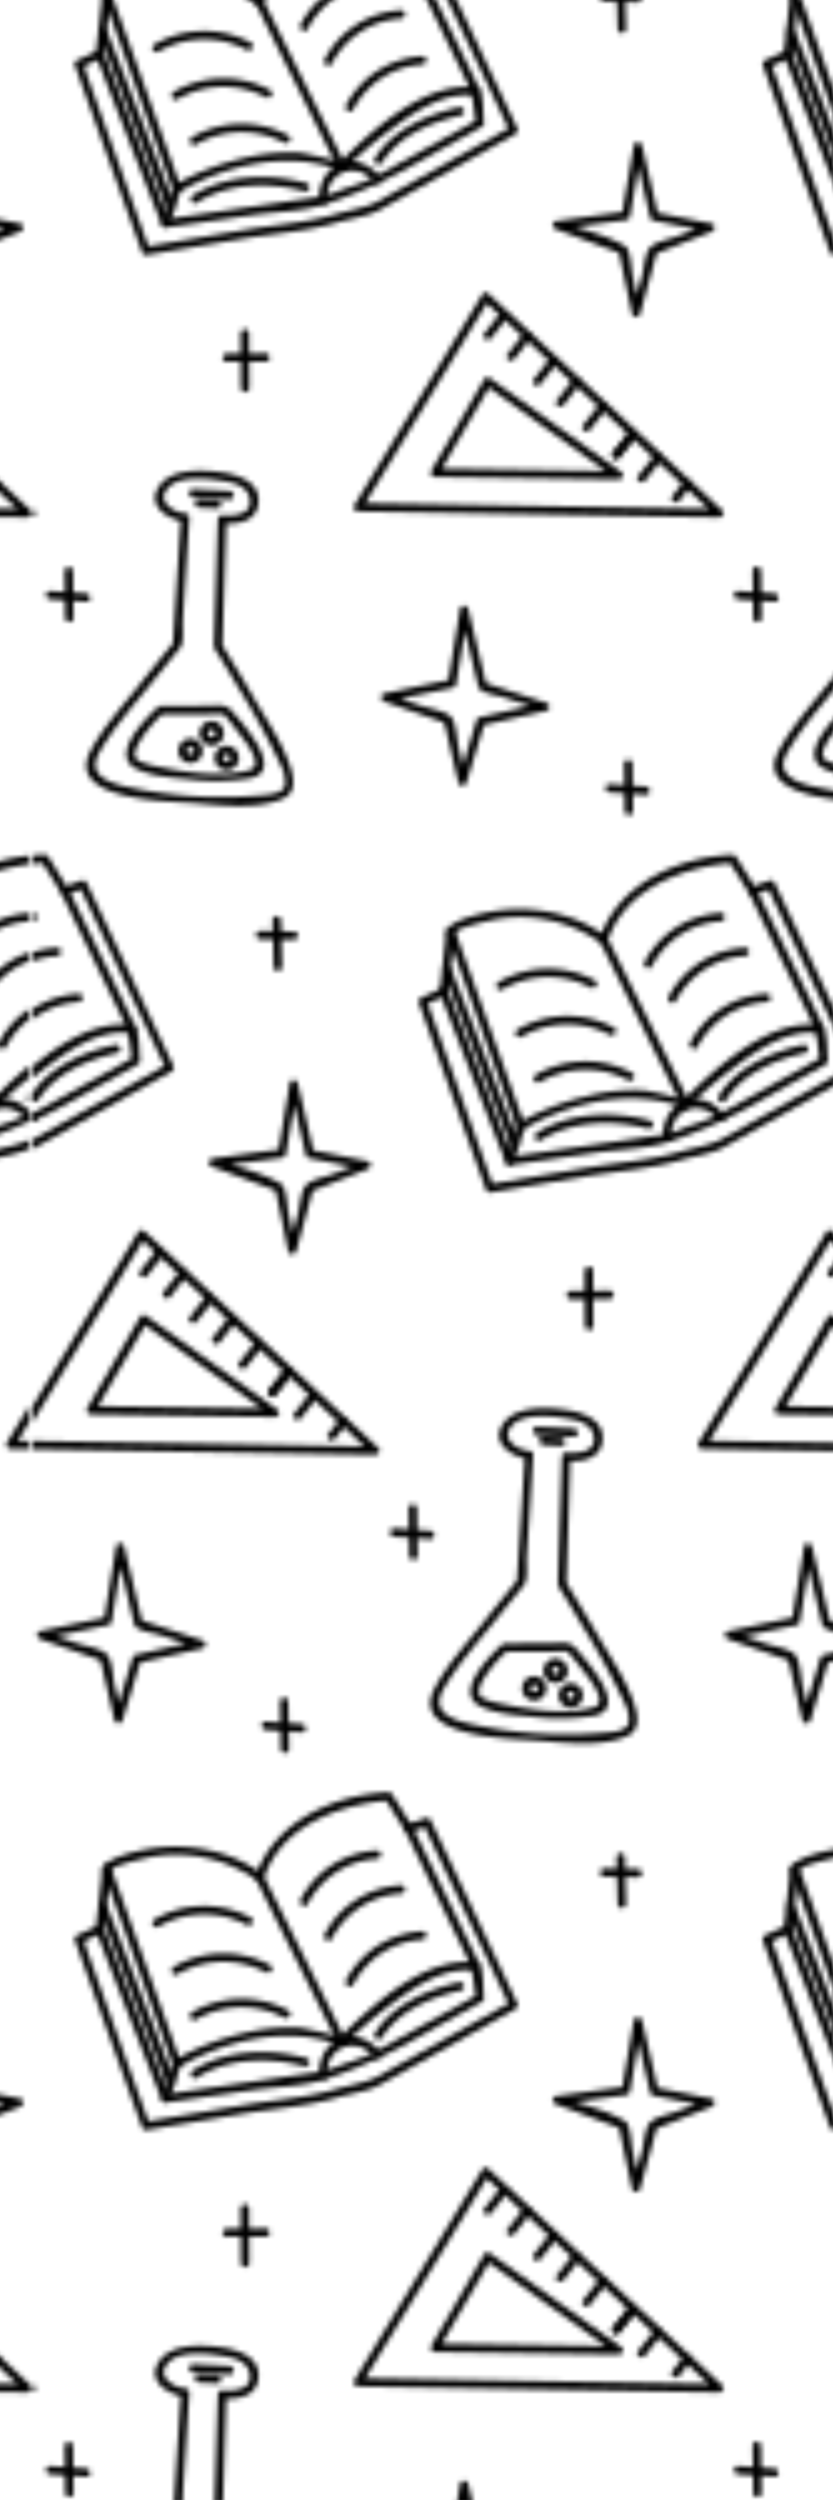 <?xml version="1.0" encoding="UTF-8"?> <svg xmlns="http://www.w3.org/2000/svg" xmlns:xlink="http://www.w3.org/1999/xlink" id="PATTERNS" viewBox="0 0 166.67 500"> <defs> <style> .cls-1 { fill: none; } .cls-2 { fill: url(#Motivo_nuevo_3); } </style> <pattern id="Motivo_nuevo_3" data-name="Motivo nuevo 3" x="-269.33" y="-0.67" width="275.3" height="375" patternUnits="userSpaceOnUse" viewBox="0 0 275.3 375"> <rect class="cls-1" width="275.3" height="375"></rect> <g> <g> <path d="M150.54,385.84l-4.2,1.92a.8.8,0,0,0-.38.93l13.43,37.38a.85.85,0,0,0,1,.58l19.24-3.26c6.12-1,12.81-1.46,18.78-3.22,2.72-.8,6.21-1.22,8.69-2.61l7.92-4.42,19.15-10.71a.83.83,0,0,0,.29-1.12Q225.8,383,217.11,364.66a.81.81,0,0,0-.93-.38l-2.5.87c-1.47.52,0,1.22-.86-.21l-3.39-5.4a.84.84,0,0,0-.71-.41c-10.91.48-22.9,5.83-26.57,16.78l1.21-.49c-6.45-4.83-15.3-6.31-23.09-4.87-2.39.44-6.72,1.45-8.53,3.26-.53.54-.41,2.1-.48,2.75-.38,3.33-.75,6.66-1.13,10-.12,1.05,1.53,1,1.65,0l.84-7.47.48-4.24c.11-1,6.17-2.37,7.61-2.7a27.87,27.87,0,0,1,21.82,4.7.83.83,0,0,0,1.21-.49c2.9-8.68,11.12-13,19.57-14.82a33.78,33.78,0,0,1,5.39-.75c-.76,0-.73-.47-.06.59l1.38,2.2,2,3.2a.83.83,0,0,0,.93.37l2.5-.87c1.51-.53.27-.69.34-.54l1.35,2.85q3,6.32,6,12.62,5,10.47,9.92,20.94l.3-1.13-18.56,10.37L206.51,416c-2,1.13-5.91,1.8-8.53,2.57-5.74,1.7-12.17,2.1-18.06,3.1L160,425.06l1,.57q-3.85-10.69-7.7-21.41-2.34-6.54-4.69-13.07l-1-2.75c-.18-.49.21.49-.32.73l1.36-.62,2.73-1.25C152.33,386.82,151.5,385.4,150.54,385.84Z"></path> <path d="M150.16,386.77q6.59,16.91,13.16,33.82a.86.86,0,0,0,1,.57l17.21-2.49c4.85-.7,10.58-.7,15.21-2.39A95.9,95.9,0,0,0,211,410.14L227.41,401a.8.8,0,0,0,.41-.71c-.25-2.15,0-5-1-7q-2.06-4.23-4.12-8.45l-9.25-18.93c-.46-1-1.88-.12-1.42.83l11.87,24.3c1.74,3.56,1.77,4.89,2.26,9.15-.06-.58.68-.75-.4-.15l-2.18,1.21-7.41,4.1-11,6.1a52.66,52.66,0,0,1-5.43,2,24.17,24.17,0,0,1-4.46,1.58l-28.18,4.08-3.19.47,1,.57q-6.58-16.9-13.16-33.82c-.38-1-2-.55-1.59.44Z"></path> <path d="M151.53,374.61l14.05,39a.83.83,0,0,0,1.21.49c9.42-5.52,21.91-8.4,32.33-4.36a.82.82,0,0,0,.8-.21,80.59,80.59,0,0,1,8.43-7.34c4.76-3.64,11.36-8.33,17.7-7.38,1,.15,1.48-1.43.44-1.59-10.19-1.52-20.71,8.24-27.42,14.83,0,0-6.78-1.71-8.28-1.82a38.33,38.33,0,0,0-11.48,1.19A49,49,0,0,0,166,412.71l1.21.49q-7-19.5-14-39c-.36-1-2-.57-1.59.43Z"></path> <path d="M192.55,381.42a16.78,16.78,0,0,1,13.85-9c1.06-.07,1.06-1.72,0-1.65a18.43,18.43,0,0,0-15.27,9.79c-.47,1,1,1.78,1.42.83Z"></path> </g> <path d="M154.24,309.94q-1.2,7.29-2.41,14.57c-.09.52.89-.47.36-.36l-1.3.27-4.87,1L139,326.92c-.86.18-.71,1.33,0,1.58l12.51,4.37c-.88-.3-.46-.24-.16,1,.33,1.44.67,2.87,1,4.31.51,2.18,1,4.37,1.54,6.56a.83.83,0,0,0,1.59,0l1.83-6,1.17-3.88.42-1.38c.31-1,.32-.34-.29-.2l12.87-2.92a.82.82,0,0,0,0-1.58l-7-2.3-4.12-1.36-1.3-.43c-.37-.12.49.95.31.16q-1.78-7.44-3.58-14.88c-.24-1-1.83-.59-1.58.44q1.81,7.61,3.64,15.19c.29,1.21,4,1.74,4.88,2l8.26,2.72v-1.58l-12.92,2.92a.81.81,0,0,0-.57.58l-3.66,12.06h1.59c-.52-2.19-1-4.37-1.55-6.56-.34-1.48-.46-5.1-1.59-6.23s-4.42-1.63-6-2.17l-6.94-2.43v1.58l13.4-2.8a.8.8,0,0,0,.58-.57l2.43-14.75C156,309.34,154.41,308.9,154.24,309.94Z"></path> <g> <path d="M254.34,372.14q.14,4.69.25,9.39c0,1.05,1.67,1.06,1.64,0l-.24-9.39a.83.83,0,0,0-1.65,0Z"></path> <path d="M251.88,376l6.7.12a.82.82,0,0,0,0-1.64l-6.7-.12a.82.82,0,0,0,0,1.64Z"></path> </g> <g> <path d="M187,340.94q.06,4.76.13,9.51a.82.82,0,0,0,1.64,0l-.12-9.51a.83.83,0,0,0-1.65,0Z"></path> <path d="M184.09,346.64l7.31.49c1.06.07,1-1.58,0-1.65l-7.31-.48c-1.06-.08-1.06,1.57,0,1.64Z"></path> </g> <g> <path d="M236,291.68q-.81,12.63-1.63,25.27c0,.51.53-.72-.08,0l-1.44,1.76q-2.83,3.48-5.62,7c-3.21,4-7,8.14-9.37,12.73-5.07,9.63,15,9.95,19.6,10.27,5.78.39,13.38,1.59,18.92-.82,2.46-1.07,2.25-3.63,1.62-5.8-1.45-5-4.77-9.68-7.33-14.1-1.53-2.64-3.1-5.26-4.68-7.87l-1.36-2.25c-.35-.56-.39-1-.4-.53q.4-12.64.82-25.3c-.28.27-.55.55-.82.82,3.14.26,6.85-.39,7.22-4.05.43-4.21-4-5.67-7.36-6.15-4-.57-11-.93-13,3.71-1.47,3.53,2.95,5.91,5.71,6.12,1.06.09,1-1.56,0-1.64-2.33-.18-5.72-2.3-3.58-4.91,2.4-2.95,9-2,12.18-1.4,2.14.41,4.32,1.47,4.4,3.89.1,2.84-3.56,2.95-5.59,2.79a.83.83,0,0,0-.83.82l-.81,25.17a3.42,3.42,0,0,0,.79,1.78c1.32,2.15,2.61,4.31,3.9,6.48A154.89,154.89,0,0,1,256,341.26a7.1,7.1,0,0,1,.84,4c-.39,1.79-3.79,1.91-5.1,2A87.92,87.92,0,0,1,225,345.48c-3.82-.87-7.75-2.52-5.34-6.79,2.9-5.11,7.08-9.69,10.74-14.26q2.69-3.33,5.4-6.64c.92-1.12.5-4.25.58-5.58q.66-10.26,1.33-20.53C237.75,290.62,236.11,290.63,236,291.68Z"></path> <path d="M238.42,287.66l7.4.37c1.06.05,1.06-1.6,0-1.65l-7.4-.36c-1.06-.06-1.06,1.59,0,1.64Z"></path> <path d="M239.6,289.67l3.66.18c1.06.06,1.06-1.59,0-1.64L239.6,288c-1.06-.06-1,1.59,0,1.64Z"></path> <path d="M231.35,329.67c-2.52,2.34-9.78,9.68-4.09,12.33,3.07,1.44,6.84,1.7,10.17,2a43,43,0,0,0,12.36-.17c7.19-1.42-1.24-10.69-3.45-13.31-1.4-1.66-2.64-1.21-4.8-1.2l-9.61.07a.83.83,0,0,0,0,1.65l12.53-.09c.62,0-.38-.53.43.4s1.76,2.11,2.59,3.21c1.15,1.5,5.46,6.62,2.34,7.57-5.62,1.7-13.21.44-18.81-.74a15.12,15.12,0,0,1-3.29-1c-1.94-.91-.34-3.36.34-4.46a26.45,26.45,0,0,1,4.45-5.12C233.29,330.11,232.12,329,231.35,329.67Z"></path> <path d="M238.69,338.34a.78.78,0,0,1-1.55,0c-.06-1,1.5-1,1.55,0s1.7,1.06,1.65,0a2.48,2.48,0,0,0-2.43-2.42,2.42,2.42,0,1,0,2.43,2.42C240.39,337.28,238.75,337.29,238.69,338.34Z"></path> <path d="M242.94,334.82a.78.78,0,0,1-1.55,0c-.06-1,1.5-1,1.55,0s1.7,1.06,1.65,0a2.49,2.49,0,0,0-2.43-2.42,2.43,2.43,0,1,0,2.43,2.42C244.64,333.76,243,333.77,242.94,334.82Z"></path> <path d="M246,339.76a.78.78,0,0,1-1.56,0c-.05-1,1.5-1,1.56,0s1.7,1.06,1.64,0a2.47,2.47,0,0,0-2.42-2.42,2.42,2.42,0,1,0,2.42,2.42C247.66,338.7,246,338.7,246,339.76Z"></path> </g> <g> <path d="M212.75,302.33q.08,4.76.13,9.5a.82.82,0,0,0,1.64,0l-.12-9.5a.83.83,0,0,0-1.65,0Z"></path> <path d="M209.8,308l7.31.48c1.06.07,1-1.57,0-1.64l-7.31-.49c-1.06-.07-1.05,1.58,0,1.65Z"></path> </g> </g> <g> <g> <path d="M12.89,385.84l-4.2,1.92a.8.8,0,0,0-.38.93Q15,407.38,21.74,426.07a.86.86,0,0,0,1,.58L42,423.39c6.12-1,12.82-1.46,18.78-3.22,2.72-.8,6.21-1.22,8.69-2.61l7.92-4.42,19.15-10.71a.82.82,0,0,0,.29-1.12Q88.15,383,79.46,364.66a.81.81,0,0,0-.93-.38l-2.5.87c-1.47.52,0,1.22-.85-.21q-1.71-2.7-3.4-5.4a.84.84,0,0,0-.71-.41c-10.9.48-22.9,5.83-26.57,16.78l1.21-.49c-6.45-4.83-15.3-6.31-23.08-4.87-2.4.44-6.72,1.45-8.53,3.26-.54.54-.42,2.1-.49,2.75-.38,3.33-.75,6.66-1.13,10-.12,1.05,1.53,1,1.65,0l.84-7.47.48-4.24c.11-1,6.17-2.37,7.61-2.7a27.87,27.87,0,0,1,21.82,4.7.83.83,0,0,0,1.21-.49c2.9-8.68,11.12-13,19.57-14.82a33.78,33.78,0,0,1,5.39-.75c-.76,0-.73-.47-.06.59l1.38,2.2,2,3.2a.83.83,0,0,0,.93.37l2.5-.87c1.51-.53.27-.69.34-.54l1.35,2.85q3,6.32,6,12.62,5,10.47,9.92,20.94l.3-1.13L77.14,411.38,68.86,416c-2,1.13-5.91,1.8-8.52,2.57-5.75,1.7-12.18,2.1-18.07,3.1l-20,3.38,1,.57q-3.85-10.69-7.7-21.41-2.34-6.54-4.69-13.07l-1-2.75c-.18-.49.21.49-.32.73l1.37-.62,2.72-1.25C14.69,386.82,13.85,385.4,12.89,385.84Z"></path> <path d="M12.51,386.77l13.17,33.82a.85.85,0,0,0,1,.57l17.21-2.49c4.85-.7,10.58-.7,15.21-2.39a95.9,95.9,0,0,0,14.22-6.14L89.77,401a.77.77,0,0,0,.4-.71c-.25-2.15,0-5-1-7l-4.13-8.45q-4.62-9.47-9.25-18.93c-.46-1-1.88-.12-1.42.83l11.87,24.3C88,394.63,88,396,88.52,400.22c-.07-.58.67-.75-.41-.15l-2.18,1.21-7.4,4.1-11,6.1a52.66,52.66,0,0,1-5.43,2A24.17,24.17,0,0,1,57.62,415l-28.18,4.08-3.19.47,1,.57q-6.57-16.9-13.16-33.82c-.38-1-2-.55-1.59.44Z"></path> <path d="M13.88,374.61l14.05,39a.83.83,0,0,0,1.21.49c9.42-5.52,21.91-8.4,32.33-4.36a.82.82,0,0,0,.8-.21,80.59,80.59,0,0,1,8.43-7.34c4.76-3.64,11.36-8.33,17.7-7.38,1,.15,1.48-1.43.44-1.59-10.19-1.52-20.71,8.24-27.42,14.83,0,0-6.78-1.71-8.28-1.82a38.33,38.33,0,0,0-11.48,1.19,49.08,49.08,0,0,0-13.35,5.26l1.21.49q-7-19.5-14-39c-.36-1-2-.57-1.59.43Z"></path> <path d="M54.9,381.42a16.79,16.79,0,0,1,13.86-9c1-.07,1-1.72,0-1.65a18.43,18.43,0,0,0-15.28,9.79c-.47,1,1,1.78,1.42.83Z"></path> </g> <path d="M16.59,309.94q-1.2,7.29-2.41,14.57c-.08.52.89-.47.36-.36l-1.3.27-4.87,1-7,1.48c-.85.18-.71,1.33,0,1.58l12.51,4.37c-.88-.3-.46-.24-.16,1,.34,1.44.67,2.87,1,4.31.51,2.18,1,4.37,1.54,6.56a.83.83,0,0,0,1.59,0l1.83-6,1.17-3.88.42-1.38c.32-1,.33-.34-.29-.2l12.87-2.92a.82.82,0,0,0,0-1.58l-7-2.3-4.12-1.36-1.3-.43c-.37-.12.5.95.31.16l-3.57-14.88c-.25-1-1.84-.59-1.59.44q1.83,7.61,3.65,15.19c.28,1.21,4,1.74,4.87,2l8.26,2.72v-1.58l-12.92,2.92a.81.81,0,0,0-.57.58l-3.66,12.06h1.59c-.51-2.19-1-4.37-1.54-6.56-.35-1.48-.46-5.1-1.6-6.23s-4.42-1.63-6-2.17l-7-2.43v1.58l13.4-2.8a.78.78,0,0,0,.58-.57q1.22-7.38,2.44-14.75C18.35,309.34,16.76,308.9,16.59,309.94Z"></path> <g> <path d="M116.7,372.14l.24,9.39a.83.83,0,0,0,1.65,0q-.14-4.69-.25-9.39a.82.82,0,0,0-1.64,0Z"></path> <path d="M114.23,376l6.7.12a.82.82,0,0,0,0-1.64l-6.7-.12a.82.82,0,0,0,0,1.64Z"></path> </g> <g> <path d="M49.39,340.94q.07,4.76.13,9.51a.82.82,0,0,0,1.64,0L51,340.94a.83.83,0,0,0-1.65,0Z"></path> <path d="M46.44,346.64l7.31.49c1.06.07,1-1.58,0-1.65L46.44,345c-1.06-.08-1,1.57,0,1.64Z"></path> </g> <g> <path d="M98.39,291.68q-.81,12.63-1.63,25.27c0,.51.54-.72-.08,0-.48.59-1,1.17-1.43,1.76q-2.84,3.48-5.63,7c-3.21,4-7,8.14-9.37,12.73-5.07,9.63,15,9.95,19.6,10.27,5.78.39,13.38,1.59,18.92-.82,2.46-1.07,2.26-3.63,1.62-5.8-1.45-5-4.77-9.68-7.33-14.1-1.53-2.64-3.1-5.26-4.68-7.87-.45-.75-.9-1.5-1.36-2.25-.35-.56-.38-1-.4-.53q.41-12.64.82-25.3l-.82.82c3.14.26,6.85-.39,7.23-4.05.42-4.21-4-5.67-7.37-6.15-4-.57-11-.93-13,3.71-1.47,3.53,3,5.91,5.71,6.12,1.06.09,1.06-1.56,0-1.64-2.33-.18-5.71-2.3-3.58-4.91,2.4-2.95,9-2,12.18-1.4,2.14.41,4.33,1.47,4.4,3.89.1,2.84-3.56,2.95-5.59,2.79a.82.82,0,0,0-.82.82q-.42,12.58-.82,25.17a3.42,3.42,0,0,0,.79,1.78q2,3.22,3.9,6.48a154.89,154.89,0,0,1,8.65,15.78,7,7,0,0,1,.84,4c-.38,1.79-3.79,1.91-5.1,2a87.83,87.83,0,0,1-26.72-1.81c-3.83-.87-7.76-2.52-5.35-6.79,2.9-5.11,7.09-9.69,10.75-14.26q2.67-3.33,5.39-6.64c.92-1.12.5-4.25.58-5.58Q99.37,302,100,291.68C100.11,290.62,98.46,290.63,98.39,291.68Z"></path> <path d="M100.77,287.66l7.4.37c1.06.05,1.06-1.6,0-1.65l-7.4-.36c-1.06-.06-1.06,1.59,0,1.64Z"></path> <path d="M102,289.67l3.65.18c1.06.06,1.06-1.59,0-1.64L102,288c-1.07-.06-1.06,1.59,0,1.64Z"></path> <path d="M93.7,329.67c-2.52,2.34-9.78,9.68-4.09,12.33,3.08,1.44,6.84,1.7,10.17,2a43,43,0,0,0,12.36-.17c7.19-1.42-1.23-10.69-3.45-13.31-1.4-1.66-2.64-1.21-4.8-1.2l-9.61.07a.83.83,0,0,0,0,1.65l12.53-.09c.62,0-.37-.53.43.4s1.76,2.11,2.6,3.21c1.14,1.5,5.45,6.62,2.33,7.57-5.62,1.7-13.21.44-18.8-.74a15.2,15.2,0,0,1-3.3-1c-1.94-.91-.34-3.36.34-4.46a26.45,26.45,0,0,1,4.45-5.12C95.64,330.11,94.47,329,93.7,329.67Z"></path> <path d="M101,338.34a.78.78,0,0,1-1.55,0c0-1,1.5-1,1.55,0s1.7,1.06,1.65,0a2.48,2.48,0,0,0-2.42-2.42,2.42,2.42,0,1,0,2.42,2.42C102.74,337.28,101.1,337.29,101,338.34Z"></path> <path d="M105.29,334.82a.78.78,0,0,1-1.55,0c-.06-1,1.5-1,1.55,0s1.71,1.06,1.65,0a2.49,2.49,0,0,0-2.42-2.42,2.43,2.43,0,1,0,2.42,2.42C107,333.76,105.35,333.77,105.29,334.82Z"></path> <path d="M108.31,339.76a.78.78,0,0,1-1.55,0c-.06-1,1.5-1,1.55,0s1.7,1.06,1.64,0a2.42,2.42,0,1,0-2.42,2.42,2.44,2.44,0,0,0,2.42-2.42C110,338.7,108.37,338.7,108.31,339.76Z"></path> </g> <g> <path d="M75.11,302.33l.12,9.5a.82.82,0,0,0,1.64,0l-.12-9.5a.82.82,0,0,0-1.64,0Z"></path> <path d="M72.15,308l7.31.48c1.06.07,1.06-1.57,0-1.64l-7.31-.49c-1.06-.07-1.05,1.58,0,1.65Z"></path> </g> </g> <g> <path d="M296.32,247.08q-12.79,21-25.57,42.09a.83.83,0,0,0,.64,1.27l72.28,1.19c.65,0,1.23-.85.66-1.37L297.61,247c-.77-.72-2,.37-1.22,1.09l46.72,43.28c.22-.46.44-.92.67-1.37l-72.29-1.19c.22.42.43.85.64,1.27L297.69,248C298.24,247.08,296.87,246.17,296.32,247.08Z"></path> <g> <path d="M248,254.76c0,3.7.05,7.4.06,11.09a.83.83,0,0,0,1.65,0l-.06-11.09a.83.83,0,0,0-1.65,0Z"></path> <path d="M245.2,260.52l7.74-.06a.82.82,0,0,0,0-1.64l-7.74.06a.82.82,0,0,0,0,1.64Z"></path> </g> <g> <path d="M219.36,198.34l-4.2,1.92a.82.82,0,0,0-.38.93l13.44,37.38a.84.84,0,0,0,1,.58l19.23-3.26c6.13-1,12.82-1.46,18.79-3.22,2.72-.8,6.21-1.22,8.68-2.61l7.92-4.42L303,214.93a.83.83,0,0,0,.3-1.12l-17.37-36.65a.81.81,0,0,0-.93-.38l-2.5.87c-1.47.52.05,1.22-.85-.21q-1.69-2.7-3.4-5.4a.82.82,0,0,0-.71-.41c-10.9.48-22.9,5.83-26.56,16.78l1.2-.49c-6.45-4.83-15.3-6.31-23.08-4.87-2.4.44-6.72,1.45-8.53,3.26-.54.54-.41,2.1-.49,2.75-.37,3.33-.75,6.66-1.12,10-.12,1,1.52,1,1.64,0l.84-7.47.48-4.24c.11-1,6.17-2.37,7.62-2.7a27.85,27.85,0,0,1,21.81,4.7.83.83,0,0,0,1.21-.49c2.91-8.68,11.13-13,19.58-14.82a33.5,33.5,0,0,1,5.38-.75c-.76,0-.73-.47-.06.59l1.38,2.2c.68,1.06,1.35,2.13,2,3.2a.83.83,0,0,0,.93.37l2.5-.87c1.52-.53.28-.69.35-.54.44,1,.89,1.9,1.34,2.85l6,12.62q4.95,10.47,9.92,20.94l.29-1.13-18.55,10.37-8.29,4.63c-2,1.13-5.9,1.8-8.52,2.57-5.74,1.69-12.18,2.1-18.07,3.1l-20,3.38,1,.57q-3.84-10.69-7.69-21.41-2.36-6.54-4.7-13.07l-1-2.75c-.17-.49.21.49-.31.73l1.36-.62,2.72-1.25C221.16,199.32,220.32,197.9,219.36,198.34Z"></path> <path d="M219,199.27q6.57,16.9,13.16,33.82a.85.85,0,0,0,1,.57l17.21-2.49c4.86-.7,10.58-.7,15.21-2.39a95.9,95.9,0,0,0,14.22-6.14l16.44-9.11a.77.77,0,0,0,.4-.71c-.25-2.15,0-5-1-7l-4.13-8.45-9.24-18.93c-.47-1-1.89-.12-1.43.83q5.94,12.15,11.87,24.3c1.74,3.56,1.77,4.89,2.27,9.15-.07-.58.68-.75-.4-.15l-2.19,1.21-7.4,4.1L274,224a53.77,53.77,0,0,1-5.44,2,24.08,24.08,0,0,1-4.45,1.58l-28.19,4.08-3.19.47,1,.57-13.17-33.82c-.38-1-2-.55-1.58.44Z"></path> <path d="M220.36,187.11l14,39a.83.83,0,0,0,1.21.49c9.42-5.52,21.91-8.4,32.33-4.36a.81.81,0,0,0,.8-.21,81.62,81.62,0,0,1,8.43-7.34c4.77-3.64,11.36-8.33,17.7-7.38,1,.15,1.49-1.43.44-1.59-10.19-1.52-20.71,8.24-27.41,14.83,0,0-6.79-1.71-8.28-1.82A38.39,38.39,0,0,0,248.13,220a49.08,49.08,0,0,0-13.35,5.26l1.21.49q-7-19.51-14.05-39c-.35-1-1.94-.57-1.58.43Z"></path> <path d="M268.87,221.06q-8.19-16.42-16.39-32.84c-.47-.95-1.89-.12-1.42.83q8.19,16.41,16.39,32.84c.47,1,1.89.12,1.42-.83Z"></path> <path d="M234.4,225.7l-2.25,7c-.33,1,1.26,1.44,1.59.44l2.25-7c.33-1-1.26-1.44-1.59-.44Z"></path> <path d="M265.33,228.3c-.62-5.71,5.95-8.29,9.31-3.61.61.86,2,0,1.42-.83-1.9-2.65-5-4.17-8.21-3-2.79,1.07-4.48,4.51-4.17,7.39.11,1,1.76,1,1.65,0Z"></path> <path d="M239.2,228.7c6.27-3.95,14.55-4.16,21.49-2.29a.83.83,0,0,0,.44-1.59c-7.36-2-16.12-1.72-22.75,2.46-.9.57-.07,2,.82,1.42Z"></path> <path d="M276.24,220.67c3.23-5.33,10.1-8.14,15.84-9.43,1-.23.6-1.82-.44-1.59-6.18,1.39-13.36,4.49-16.82,10.19a.82.82,0,0,0,1.42.83Z"></path> <path d="M261.38,193.92a16.79,16.79,0,0,1,13.85-9c1-.06,1.06-1.71,0-1.64A18.43,18.43,0,0,0,260,193.09c-.46.95.95,1.78,1.43.83Z"></path> <path d="M266.19,200.87a16.77,16.77,0,0,1,13.85-9c1.06-.07,1.06-1.71,0-1.64A18.43,18.43,0,0,0,264.77,200c-.47,1,1,1.78,1.42.83Z"></path> <path d="M270.52,210.07a16.77,16.77,0,0,1,13.85-9c1.05-.07,1.06-1.71,0-1.64a18.43,18.43,0,0,0-15.28,9.79c-.46.95,1,1.78,1.43.83Z"></path> <path d="M231.53,198.54a18.16,18.16,0,0,1,17.63-.36c.94.49,1.77-.93.83-1.42a19.85,19.85,0,0,0-19.29.36.82.82,0,0,0,.83,1.42Z"></path> <path d="M235.37,208a18.16,18.16,0,0,1,17.63-.37c.94.49,1.77-.93.83-1.42a19.83,19.83,0,0,0-19.29.37.82.82,0,0,0,.83,1.42Z"></path> <path d="M239,217.07a18.18,18.18,0,0,1,17.64-.37c.93.49,1.77-.93.82-1.42a19.83,19.83,0,0,0-19.29.37.82.82,0,0,0,.83,1.42Z"></path> <path d="M219.6,194.76q6.75,17.46,13.52,34.92c.38,1,2,.55,1.59-.44l-13.53-34.92c-.38-1-2-.55-1.58.44Z"></path> </g> <path d="M223.06,122.44q-1.2,7.29-2.41,14.57c-.08.52.89-.47.37-.36l-1.3.27-4.88,1-7.05,1.48c-.85.18-.71,1.33,0,1.58l12.51,4.37c-.88-.3-.45-.24-.16,1,.34,1.44.68,2.87,1,4.31.52,2.18,1,4.37,1.55,6.56a.82.82,0,0,0,1.58,0l1.83-6c.39-1.29.78-2.58,1.18-3.88l.42-1.38c.31-1,.32-.34-.3-.2l12.87-2.92a.82.82,0,0,0,0-1.58l-6.94-2.3-4.13-1.36-1.3-.43c-.37-.12.5,1,.31.16l-3.57-14.88c-.25-1-1.84-.59-1.59.44q1.83,7.59,3.65,15.19c.29,1.21,4,1.74,4.87,2l8.27,2.73v-1.58l-12.92,2.92a.83.83,0,0,0-.58.58q-1.83,6-3.65,12.06h1.58c-.51-2.19-1-4.37-1.54-6.56-.35-1.48-.46-5.1-1.59-6.23s-4.42-1.63-6-2.17l-7-2.43V141l13.41-2.8a.79.79,0,0,0,.57-.57q1.22-7.38,2.44-14.75C224.82,121.84,223.23,121.4,223.06,122.44Z"></path> <g> <path d="M255.87,153.44,256,163a.82.82,0,0,0,1.64,0l-.12-9.51a.82.82,0,0,0-1.64,0Z"></path> <path d="M252.91,159.14l7.31.49c1.06.07,1.06-1.58,0-1.65l-7.31-.48c-1.06-.08-1,1.57,0,1.64Z"></path> </g> </g> <g> <g> <path d="M160.43,255.81l3.24-4.14c.65-.84-.73-1.74-1.38-.91l-3.23,4.14c-.65.84.73,1.74,1.37.91Z"></path> <g> <path d="M158.67,247.08l-25.56,42.09a.82.82,0,0,0,.63,1.27L206,291.63c.66,0,1.24-.85.67-1.37L160,247c-.78-.72-2,.37-1.23,1.09l46.72,43.28c.22-.46.45-.92.67-1.37l-72.28-1.19.63,1.27L160,248C160.59,247.08,159.22,246.17,158.67,247.08Z"></path> <path d="M159,264.05l-10.56,18.22a.84.84,0,0,0,.64,1.28l36.81.51a.82.82,0,0,0,.5-1.5l-26.24-18.74c-.87-.62-1.77.76-.91,1.37l26.25,18.74c.17-.5.34-1,.5-1.51l-36.8-.52.63,1.28L160.42,265C161,264,159.58,263.13,159,264.05Z"></path> <path d="M165.07,260l3.23-4.14c.65-.83-.73-1.73-1.37-.9l-3.24,4.14c-.65.84.73,1.73,1.38.9Z"></path> <path d="M170.32,265l3.23-4.14c.66-.84-.72-1.74-1.37-.9L169,264.07c-.66.83.72,1.73,1.37.9Z"></path> <path d="M174.92,269.18l3.23-4.14c.66-.83-.72-1.74-1.37-.9l-3.24,4.14c-.65.83.73,1.73,1.38.9Z"></path> <path d="M180.21,274.14c1.07-1.38,2.15-2.77,3.23-4.14.65-.84-.73-1.74-1.38-.91l-3.23,4.14c-.65.84.73,1.74,1.38.91Z"></path> <path d="M186.14,279.63l3.23-4.14c.66-.83-.72-1.73-1.37-.9l-3.23,4.14c-.65.84.72,1.74,1.37.9Z"></path> <path d="M191.21,284.31l3.23-4.14c.65-.84-.72-1.74-1.37-.91l-3.23,4.14c-.66.84.72,1.74,1.37.91Z"></path> <path d="M186.14,279.63l3.23-4.14c.66-.83-.72-1.73-1.37-.9l-3.23,4.14c-.65.84.72,1.74,1.37.9Z"></path> <path d="M198,288.39l2.3-2.95c.66-.84-.72-1.73-1.37-.9l-2.3,2.94c-.66.84.72,1.74,1.37.91Z"></path> </g> </g> <g> <path d="M110.32,254.76q0,5.55.07,11.09a.82.82,0,0,0,1.64,0L112,254.76a.83.83,0,0,0-1.65,0Z"></path> <path d="M107.55,260.52l7.74-.06a.82.82,0,0,0,0-1.64l-7.74.06a.82.82,0,0,0,0,1.64Z"></path> </g> <path d="M189,217.28l-2.37,13.78c.09-.56,1.22-.62.37-.5l-1.62.21-4.53.6-7.27,1a.83.83,0,0,0-.22,1.62l13,4.87c.52.19-.48-.87-.36-.31l.3,1.39.93,4.36,1.41,6.66a.83.83,0,0,0,1.59,0q1.69-6.22,3.4-12.44c-.14.49-.86.64-.14.36l1.12-.45,4.18-1.64,5.73-2.25c.68-.27.88-1.42,0-1.59l-6.37-1.27-3.69-.73-1.05-.21c-.41-.08.45,1,.26.14q-1.57-6.78-3.14-13.56c-.24-1-1.82-.6-1.58.43q1.61,7,3.22,14a.81.81,0,0,0,.58.57l11.33,2.26v-1.59l-6.38,2.51c-1.46.58-4.29,1.06-5.44,2.21s-1.26,4.2-1.63,5.57c-.66,2.43-1.33,4.86-2,7.28h1.59q-.78-3.67-1.57-7.35c-.23-1.12-.35-5.08-1.49-5.75-3.94-2.31-9.13-3.42-13.42-5-.07.54-.15,1.08-.22,1.62l13.83-1.83a.86.86,0,0,0,.8-.61l2.37-13.83C190.74,216.67,189.16,216.23,189,217.28Z"></path> <g> <path d="M81.72,198.34l-4.21,1.92a.82.82,0,0,0-.38.93l13.44,37.38a.84.84,0,0,0,1,.58l19.23-3.26c6.13-1,12.82-1.46,18.79-3.22,2.72-.8,6.21-1.22,8.69-2.61l7.92-4.42,19.14-10.71a.83.83,0,0,0,.3-1.12l-17.37-36.65a.81.81,0,0,0-.93-.38l-2.5.87c-1.47.52.05,1.22-.85-.21l-3.39-5.4a.84.84,0,0,0-.71-.41c-10.91.48-22.91,5.83-26.57,16.78l1.2-.49c-6.45-4.83-15.3-6.31-23.08-4.87-2.39.44-6.72,1.45-8.53,3.26-.54.54-.41,2.1-.49,2.75-.37,3.33-.75,6.66-1.12,10-.12,1,1.53,1,1.64,0,.28-2.49.57-5,.85-7.47.15-1.41.31-2.82.47-4.24.12-1,6.17-2.37,7.62-2.7a27.88,27.88,0,0,1,21.82,4.7.82.82,0,0,0,1.2-.49c2.91-8.68,11.13-13,19.58-14.82a33.65,33.65,0,0,1,5.38-.75c-.76,0-.72-.47-.06.59l1.39,2.2,2,3.2a.82.82,0,0,0,.93.37l2.5-.87c1.51-.53.27-.69.34-.54l1.35,2.85q3,6.31,6,12.62l9.92,20.94.29-1.13L146,223.88l-8.29,4.63c-2,1.13-5.9,1.8-8.52,2.57-5.74,1.69-12.18,2.1-18.07,3.1l-20,3.38,1,.57q-3.84-10.69-7.69-21.41-2.35-6.54-4.7-13.07l-1-2.75c-.17-.49.21.49-.31.73l1.36-.62,2.73-1.25C83.51,199.32,82.67,197.9,81.72,198.34Z"></path> <path d="M81.34,199.27q6.59,16.9,13.16,33.82a.85.85,0,0,0,1,.57l17.22-2.49c4.85-.7,10.57-.7,15.21-2.39a95.79,95.79,0,0,0,14.21-6.14l16.44-9.11a.8.8,0,0,0,.41-.71c-.25-2.15,0-5-1-7q-2.06-4.23-4.13-8.45l-9.24-18.93c-.47-1-1.89-.12-1.42.83q5.92,12.15,11.87,24.3c1.73,3.56,1.76,4.89,2.26,9.15-.07-.58.68-.75-.4-.15-.73.4-1.46.8-2.18,1.21l-7.41,4.1-11,6.1a53.77,53.77,0,0,1-5.44,2,23.82,23.82,0,0,1-4.45,1.58l-28.18,4.08-3.2.47,1,.57L82.92,198.83c-.38-1-2-.55-1.58.44Z"></path> <path d="M82.71,187.11l14,39a.83.83,0,0,0,1.21.49c9.42-5.52,21.91-8.4,32.33-4.36a.81.81,0,0,0,.8-.21,81.62,81.62,0,0,1,8.43-7.34c4.77-3.64,11.36-8.33,17.71-7.38,1,.15,1.48-1.43.43-1.59-10.19-1.52-20.71,8.24-27.41,14.83,0,0-6.79-1.71-8.28-1.82A38.39,38.39,0,0,0,110.48,220a49.08,49.08,0,0,0-13.35,5.26l1.21.49q-7-19.51-14-39c-.35-1-1.94-.57-1.58.43Z"></path> <path d="M131.22,221.06q-8.19-16.42-16.39-32.84c-.47-.95-1.89-.12-1.42.83q8.19,16.41,16.39,32.84c.47,1,1.89.12,1.42-.83Z"></path> <path d="M96.75,225.7l-2.25,7c-.33,1,1.26,1.44,1.59.44l2.25-7c.33-1-1.26-1.44-1.59-.44Z"></path> <path d="M127.68,228.3c-.62-5.71,5.95-8.29,9.31-3.61.61.86,2,0,1.42-.83-1.9-2.65-5-4.17-8.21-3-2.79,1.07-4.48,4.51-4.17,7.39.11,1,1.76,1,1.65,0Z"></path> <path d="M101.56,228.7c6.26-3.95,14.55-4.16,21.48-2.29a.83.83,0,0,0,.44-1.59c-7.35-2-16.12-1.72-22.75,2.46-.9.57-.07,2,.83,1.42Z"></path> <path d="M138.59,220.67c3.23-5.33,10.1-8.14,15.84-9.43,1-.23.6-1.82-.43-1.59-6.19,1.39-13.37,4.49-16.83,10.19a.82.82,0,0,0,1.42.83Z"></path> <path d="M123.73,193.92a16.79,16.79,0,0,1,13.85-9c1-.06,1.06-1.71,0-1.64a18.41,18.41,0,0,0-15.27,9.79c-.47.95,1,1.78,1.42.83Z"></path> <path d="M128.54,200.87a16.8,16.8,0,0,1,13.85-9c1.06-.07,1.06-1.71,0-1.64A18.43,18.43,0,0,0,127.12,200c-.47,1,.95,1.78,1.42.83Z"></path> <path d="M132.87,210.07a16.77,16.77,0,0,1,13.85-9c1.05-.07,1.06-1.71,0-1.64a18.44,18.44,0,0,0-15.28,9.79c-.46.95,1,1.78,1.43.83Z"></path> <path d="M93.88,198.54a18.16,18.16,0,0,1,17.63-.36c.94.49,1.77-.93.83-1.42a19.85,19.85,0,0,0-19.29.36.82.82,0,0,0,.83,1.42Z"></path> <path d="M97.72,208a18.16,18.16,0,0,1,17.63-.37c.94.49,1.77-.93.83-1.42a19.83,19.83,0,0,0-19.29.37.82.82,0,0,0,.83,1.42Z"></path> <path d="M101.37,217.07A18.18,18.18,0,0,1,119,216.7c.94.49,1.77-.93.83-1.42a19.84,19.84,0,0,0-19.3.37.82.82,0,0,0,.83,1.42Z"></path> <path d="M82,194.76l13.53,34.92c.37,1,2,.55,1.58-.44L83.53,194.32c-.38-1-2-.55-1.58.44Z"></path> </g> <path d="M85.41,122.44,83,137c-.09.52.88-.47.36-.36l-1.3.27-4.88,1-7,1.48c-.86.18-.72,1.33,0,1.58l12.5,4.37c-.88-.3-.45-.24-.16,1,.34,1.44.68,2.87,1,4.31.52,2.18,1,4.37,1.55,6.56a.82.82,0,0,0,1.58,0l1.83-6c.39-1.29.79-2.58,1.18-3.88l.42-1.38c.31-1,.32-.34-.3-.2l12.87-2.92a.82.82,0,0,0,0-1.58L95.69,139l-4.13-1.36-1.3-.43c-.37-.12.5,1,.31.16L87,122.44c-.25-1-1.83-.59-1.59.44q1.83,7.59,3.65,15.19c.29,1.21,4,1.74,4.87,2l8.27,2.73v-1.58l-12.92,2.92a.83.83,0,0,0-.58.58q-1.83,6-3.65,12.06h1.58c-.51-2.19-1-4.37-1.54-6.56-.35-1.48-.46-5.1-1.59-6.23s-4.42-1.63-6-2.17l-7-2.43V141L84,138.2a.79.79,0,0,0,.57-.57q1.23-7.38,2.44-14.75C87.17,121.84,85.59,121.4,85.41,122.44Z"></path> <g> <path d="M185.52,184.64q.12,4.7.25,9.39a.82.82,0,0,0,1.64,0l-.24-9.39a.83.83,0,0,0-1.65,0Z"></path> <path d="M183.05,188.51l6.71.12a.82.82,0,0,0,0-1.64l-6.71-.12a.82.82,0,0,0,0,1.64Z"></path> </g> <g> <path d="M118.22,153.44l.12,9.51a.83.83,0,0,0,1.65,0c0-3.17-.09-6.34-.13-9.51a.82.82,0,0,0-1.64,0Z"></path> <path d="M115.26,159.14l7.32.49c1.06.07,1-1.58,0-1.65l-7.32-.48c-1.06-.08-1.05,1.57,0,1.64Z"></path> </g> <g> <path d="M167.22,104.18q-.83,12.63-1.63,25.27c0,.51.53-.72-.08,0l-1.44,1.76q-2.83,3.48-5.63,7c-3.21,4-6.95,8.14-9.36,12.73-5.08,9.63,15,10,19.6,10.27,5.78.39,13.37,1.59,18.91-.82,2.47-1.07,2.26-3.63,1.62-5.8-1.45-4.95-4.76-9.68-7.33-14.1q-2.3-4-4.67-7.87c-.45-.75-.91-1.5-1.37-2.25-.34-.56-.38-1-.39-.53q.41-12.64.82-25.3l-.83.82c3.15.26,6.86-.39,7.23-4.05.43-4.21-4-5.67-7.36-6.15-4-.57-11.05-.93-13,3.71-1.47,3.53,3,5.91,5.72,6.12,1.06.09,1.05-1.56,0-1.64-2.34-.18-5.72-2.3-3.59-4.91,2.41-3,9-2,12.18-1.4,2.15.41,4.33,1.47,4.41,3.89.1,2.84-3.56,3-5.6,2.79a.82.82,0,0,0-.82.82l-.81,25.17a3.27,3.27,0,0,0,.79,1.78q2,3.23,3.9,6.48a158.88,158.88,0,0,1,8.65,15.78,7.09,7.09,0,0,1,.83,4c-.38,1.79-3.78,1.91-5.1,2A87.23,87.23,0,0,1,156.16,158c-3.82-.87-7.76-2.52-5.34-6.79,2.89-5.11,7.08-9.69,10.74-14.26q2.67-3.33,5.4-6.64c.92-1.12.49-4.25.58-5.58l1.32-20.53C168.93,103.12,167.28,103.13,167.22,104.18Z"></path> <path d="M169.59,100.16l7.41.37c1.06,0,1.05-1.6,0-1.65l-7.41-.36c-1.06-.06-1.05,1.59,0,1.64Z"></path> <path d="M170.78,102.17l3.66.18c1.06.06,1.05-1.59,0-1.64l-3.66-.18c-1.06-.06-1.05,1.59,0,1.64Z"></path> <path d="M162.52,142.17c-2.52,2.34-9.78,9.68-4.09,12.33,3.08,1.44,6.84,1.7,10.18,2a42.94,42.94,0,0,0,12.35-.17c7.19-1.42-1.23-10.69-3.44-13.31-1.4-1.66-2.65-1.21-4.8-1.2l-9.62.07a.83.83,0,0,0,0,1.65l12.54-.09c.62,0-.38-.53.43.4s1.76,2.11,2.59,3.21c1.14,1.5,5.45,6.62,2.33,7.57-5.62,1.7-13.2.44-18.8-.74a15.12,15.12,0,0,1-3.29-1c-2-.91-.34-3.36.34-4.46a26.11,26.11,0,0,1,4.45-5.12C164.46,142.61,163.3,141.45,162.52,142.17Z"></path> <path d="M169.87,150.84a.78.78,0,0,1-1.56,0c-.05-1,1.5-1,1.56,0s1.7,1.06,1.64,0a2.42,2.42,0,1,0-4.84,0,2.42,2.42,0,1,0,4.84,0C171.57,149.78,169.92,149.79,169.87,150.84Z"></path> <path d="M174.12,147.32a.78.78,0,0,1-1.56,0c-.05-1,1.5-1,1.56,0s1.7,1.06,1.64,0a2.42,2.42,0,1,0-4.84,0,2.42,2.42,0,1,0,4.84,0C175.82,146.26,174.17,146.27,174.12,147.32Z"></path> <path d="M177.13,152.26a.78.78,0,0,1-1.55,0c-.06-1,1.5-1,1.55,0s1.7,1.06,1.65,0a2.48,2.48,0,0,0-2.42-2.42,2.42,2.42,0,1,0,2.42,2.42C178.83,151.2,177.19,151.2,177.13,152.26Z"></path> </g> <g> <path d="M143.93,114.83l.12,9.5a.83.83,0,0,0,1.65,0q-.06-4.74-.13-9.5a.82.82,0,0,0-1.64,0Z"></path> <path d="M141,120.53l7.31.48c1.06.07,1.05-1.57,0-1.64l-7.31-.49c-1.07-.07-1.06,1.58,0,1.65Z"></path> </g> </g> <g> <g> <path d="M22.79,255.81,26,251.67c.65-.84-.73-1.74-1.38-.91l-3.23,4.14c-.65.84.73,1.74,1.38.91Z"></path> <g> <path d="M21,247.08-4.54,289.17a.82.82,0,0,0,.63,1.27l72.28,1.19c.66,0,1.24-.85.67-1.37L22.32,247c-.77-.72-2,.37-1.23,1.09l46.72,43.28c.23-.46.45-.92.67-1.37L-3.8,288.8l.63,1.27L22.39,248C22.94,247.08,21.57,246.17,21,247.08Z"></path> <path d="M21.4,264.05q-5.28,9.1-10.57,18.22a.84.84,0,0,0,.64,1.28l36.81.51a.82.82,0,0,0,.5-1.5L22.54,263.82c-.87-.62-1.77.76-.91,1.37l26.25,18.74.51-1.51-36.81-.52.63,1.28L22.77,265C23.3,264,21.93,263.13,21.4,264.05Z"></path> <path d="M27.42,260l3.23-4.14c.66-.83-.72-1.73-1.37-.9l-3.23,4.14c-.66.84.72,1.73,1.37.9Z"></path> <path d="M32.67,265l3.23-4.14c.66-.84-.72-1.74-1.37-.9l-3.23,4.14c-.66.83.72,1.73,1.37.9Z"></path> <path d="M37.27,269.18,40.5,265c.66-.83-.72-1.74-1.37-.9l-3.23,4.14c-.66.83.72,1.73,1.37.9Z"></path> <path d="M42.56,274.14c1.08-1.38,2.15-2.77,3.23-4.14.65-.84-.73-1.74-1.37-.91l-3.24,4.14c-.65.84.73,1.74,1.38.91Z"></path> <path d="M48.49,279.63l3.24-4.14c.65-.83-.73-1.73-1.38-.9l-3.23,4.14c-.65.84.73,1.74,1.37.9Z"></path> <path d="M53.56,284.31l3.23-4.14c.66-.84-.72-1.74-1.37-.91l-3.23,4.14c-.66.84.72,1.74,1.37.91Z"></path> <path d="M48.49,279.63l3.24-4.14c.65-.83-.73-1.73-1.38-.9l-3.23,4.14c-.65.84.73,1.74,1.37.9Z"></path> <path d="M60.38,288.39l2.3-2.95c.66-.84-.72-1.73-1.37-.9L59,287.48c-.66.84.72,1.74,1.37.91Z"></path> </g> </g> <path d="M51.33,217.28,49,231.06c.1-.56,1.23-.62.37-.5l-1.61.21-4.53.6-7.28,1a.83.83,0,0,0-.22,1.62l13.05,4.87c.52.19-.48-.87-.36-.31l.3,1.39.93,4.36L51,250.92a.83.83,0,0,0,1.59,0q1.7-6.22,3.4-12.44c-.14.49-.86.64-.14.36l1.13-.45,4.17-1.64,5.73-2.25c.68-.27.88-1.42,0-1.59l-6.37-1.27-3.69-.73-1.05-.21c-.4-.08.45,1,.26.14q-1.56-6.78-3.14-13.56c-.23-1-1.82-.6-1.58.43q1.61,7,3.23,14a.79.79,0,0,0,.57.57l11.33,2.26v-1.59l-6.38,2.51c-1.46.58-4.29,1.06-5.43,2.21s-1.26,4.2-1.64,5.57q-1,3.65-2,7.28h1.59l-1.56-7.35c-.24-1.12-.35-5.08-1.5-5.75-3.94-2.31-9.13-3.42-13.42-5-.07.54-.15,1.08-.22,1.62l13.83-1.83a.85.85,0,0,0,.8-.61l2.37-13.83C53.09,216.67,51.51,216.23,51.33,217.28Z"></path> <g> <path d="M-55.93,198.34l-4.21,1.92a.82.82,0,0,0-.38.93l13.44,37.38a.84.84,0,0,0,1,.58l19.24-3.26c6.12-1,12.81-1.46,18.78-3.22,2.72-.8,6.21-1.22,8.69-2.61l7.92-4.42L27.7,214.93a.83.83,0,0,0,.3-1.12L10.63,177.16a.8.8,0,0,0-.92-.38l-2.5.87c-1.48.52,0,1.22-.86-.21L3,172a.84.84,0,0,0-.71-.41c-10.91.48-22.9,5.83-26.57,16.78l1.21-.49c-6.46-4.83-15.31-6.31-23.09-4.87-2.39.44-6.72,1.45-8.53,3.26-.53.54-.41,2.1-.48,2.75q-.57,5-1.13,10c-.12,1,1.53,1,1.64,0q.44-3.74.85-7.47c.16-1.41.32-2.82.47-4.24.12-1,6.18-2.37,7.62-2.7a27.88,27.88,0,0,1,21.82,4.7.83.83,0,0,0,1.21-.49c2.9-8.68,11.12-13,19.57-14.82a33.78,33.78,0,0,1,5.39-.75c-.77,0-.73-.47-.07.59.47.73.93,1.46,1.39,2.2l2,3.2a.83.83,0,0,0,.93.37l2.5-.87c1.51-.53.27-.69.34-.54l1.35,2.85q3,6.31,6,12.62l9.92,20.94.3-1.13L8.32,223.88,0,228.51c-2,1.13-5.9,1.8-8.52,2.57-5.74,1.69-12.17,2.1-18.07,3.1l-19.94,3.38,1,.57q-3.85-10.69-7.7-21.41-2.36-6.54-4.7-13.07l-1-2.75c-.17-.49.21.49-.31.73l1.36-.62,2.73-1.25C-54.14,199.32-55,197.9-55.93,198.34Z"></path> <path d="M-56.31,199.27q6.59,16.9,13.16,33.82a.85.85,0,0,0,1,.57l17.22-2.49c4.85-.7,10.57-.7,15.21-2.39A95.79,95.79,0,0,0,4.5,222.64l16.44-9.11a.8.8,0,0,0,.41-.71c-.25-2.15,0-5-1-7q-2.05-4.23-4.12-8.45Q11.6,187.91,7,178.44c-.47-1-1.88-.12-1.42.83q5.93,12.15,11.87,24.3c1.74,3.56,1.76,4.89,2.26,9.15-.07-.58.68-.75-.4-.15-.73.4-1.46.8-2.18,1.21l-7.41,4.1-11,6.1a52.89,52.89,0,0,1-5.44,2,23.82,23.82,0,0,1-4.45,1.58l-28.18,4.08-3.19.47,1,.57-13.17-33.82c-.38-1-2-.55-1.58.44Z"></path> <path d="M-54.94,187.11q7,19.51,14,39a.82.82,0,0,0,1.2.49c9.42-5.52,21.91-8.4,32.33-4.36a.81.81,0,0,0,.8-.21,80.7,80.7,0,0,1,8.44-7.34c4.76-3.64,11.35-8.33,17.7-7.38,1,.15,1.48-1.43.43-1.59C9.82,204.23-.69,214-7.4,220.58c0,0-6.78-1.71-8.28-1.82A38.43,38.43,0,0,0-27.17,220a49.08,49.08,0,0,0-13.35,5.26l1.21.49-14-39c-.36-1-1.95-.57-1.59.43Z"></path> <path d="M-10,228.3c-.61-5.71,6-8.29,9.31-3.61.62.86,2,0,1.42-.83-1.9-2.65-5-4.17-8.21-3-2.79,1.07-4.48,4.51-4.17,7.39.12,1,1.76,1,1.65,0Z"></path> <path d="M1,220.67c3.23-5.33,10.09-8.14,15.83-9.43,1-.23.6-1.82-.43-1.59C10.16,211,3,214.14-.48,219.84a.83.83,0,0,0,1.43.83Z"></path> <path d="M-13.92,193.92a16.79,16.79,0,0,1,13.85-9c1.05-.06,1.06-1.71,0-1.64a18.43,18.43,0,0,0-15.27,9.79c-.47.95.95,1.78,1.42.83Z"></path> <path d="M-9.11,200.87a16.8,16.8,0,0,1,13.85-9c1.06-.07,1.06-1.71,0-1.64A18.43,18.43,0,0,0-10.53,200c-.47,1,.95,1.78,1.42.83Z"></path> <path d="M-4.78,210.07a16.77,16.77,0,0,1,13.85-9c1-.07,1.06-1.71,0-1.64A18.43,18.43,0,0,0-6.2,209.24c-.47.95,1,1.78,1.42.83Z"></path> </g> <g> <path d="M47.87,184.64q.12,4.7.25,9.39a.82.82,0,0,0,1.64,0l-.24-9.39a.83.83,0,0,0-1.65,0Z"></path> <path d="M45.4,188.51l6.71.12a.82.82,0,0,0,0-1.64l-6.71-.12a.82.82,0,0,0,0,1.64Z"></path> </g> <g> <path d="M29.57,104.18q-.83,12.63-1.63,25.27c0,.51.53-.72-.08,0l-1.44,1.76q-2.84,3.48-5.63,7c-3.21,4-6.94,8.14-9.36,12.73-5.08,9.63,15,10,19.6,10.27,5.78.39,13.37,1.59,18.91-.82,2.47-1.07,2.26-3.63,1.63-5.8-1.46-4.95-4.77-9.68-7.34-14.1q-2.29-4-4.67-7.87c-.45-.75-.91-1.5-1.37-2.25-.34-.56-.38-1-.39-.53q.41-12.64.82-25.3l-.83.82c3.15.26,6.86-.39,7.23-4.05.43-4.21-4-5.67-7.36-6.15-4-.57-11-.93-13,3.71-1.47,3.53,2.95,5.91,5.71,6.12,1.06.09,1.05-1.56,0-1.64-2.33-.18-5.72-2.3-3.59-4.91,2.41-3,9-2,12.18-1.4,2.15.41,4.33,1.47,4.41,3.89.1,2.84-3.56,3-5.6,2.79a.82.82,0,0,0-.82.82l-.81,25.17A3.27,3.27,0,0,0,37,131.5q2,3.23,3.9,6.48a154.89,154.89,0,0,1,8.65,15.78,7.18,7.18,0,0,1,.84,4c-.39,1.79-3.79,1.91-5.11,2A87.23,87.23,0,0,1,18.51,158c-3.82-.87-7.76-2.52-5.34-6.79,2.9-5.11,7.08-9.69,10.74-14.26,1.79-2.22,3.58-4.44,5.4-6.64.92-1.12.49-4.25.58-5.58l1.32-20.53C31.28,103.12,29.64,103.13,29.57,104.18Z"></path> <path d="M31.94,100.16l7.41.37c1.06,0,1-1.6,0-1.65l-7.41-.36c-1.06-.06-1.05,1.59,0,1.64Z"></path> <path d="M33.13,102.17l3.66.18c1.06.06,1.05-1.59,0-1.64l-3.66-.18c-1.06-.06-1.05,1.59,0,1.64Z"></path> <path d="M24.87,142.17c-2.52,2.34-9.78,9.68-4.09,12.33,3.08,1.44,6.84,1.7,10.18,2a43,43,0,0,0,12.36-.17c7.18-1.42-1.24-10.69-3.45-13.31-1.4-1.66-2.65-1.21-4.8-1.2l-9.61.07a.83.83,0,0,0,0,1.65L38,143.49c.62,0-.38-.53.43.4S40.18,146,41,147.1c1.14,1.5,5.45,6.62,2.34,7.57-5.63,1.7-13.21.44-18.81-.74a15.12,15.12,0,0,1-3.29-1c-1.94-.91-.34-3.36.34-4.46A26.11,26.11,0,0,1,26,143.33C26.81,142.61,25.65,141.45,24.87,142.17Z"></path> <path d="M32.22,150.84a.78.78,0,0,1-1.55,0c-.06-1,1.5-1,1.55,0s1.7,1.06,1.64,0a2.42,2.42,0,1,0-4.84,0,2.42,2.42,0,1,0,4.84,0C33.92,149.78,32.28,149.79,32.22,150.84Z"></path> <path d="M36.47,147.32a.78.78,0,0,1-1.56,0c0-1,1.51-1,1.56,0s1.7,1.06,1.64,0a2.42,2.42,0,1,0-2.42,2.43,2.45,2.45,0,0,0,2.42-2.43C38.17,146.26,36.53,146.27,36.47,147.32Z"></path> <path d="M39.48,152.26a.78.78,0,0,1-1.55,0c0-1,1.5-1,1.55,0s1.71,1.06,1.65,0a2.47,2.47,0,0,0-2.42-2.42,2.42,2.42,0,1,0,2.42,2.42C41.19,151.2,39.54,151.2,39.48,152.26Z"></path> </g> <g> <path d="M6.28,114.83l.12,9.5a.83.83,0,0,0,1.65,0l-.12-9.5a.83.83,0,0,0-1.65,0Z"></path> <path d="M3.33,120.53l7.31.48c1.06.07,1-1.57,0-1.64l-7.31-.49c-1.06-.07-1.06,1.58,0,1.65Z"></path> </g> </g> <g> <g> <path d="M229.26,68.31l3.23-4.14c.66-.84-.72-1.74-1.37-.91l-3.23,4.14c-.66.84.72,1.74,1.37.91Z"></path> <g> <path d="M227.49,59.58l-25.56,42.09a.83.83,0,0,0,.63,1.27l72.28,1.19c.66,0,1.24-.85.67-1.37L228.79,59.49c-.77-.72-2,.37-1.22,1.09l46.72,43.28.66-1.37-72.28-1.19.63,1.27q12.78-21,25.56-42.08C229.41,59.58,228,58.67,227.49,59.58Z"></path> <path d="M227.87,76.55,217.31,94.77a.84.84,0,0,0,.63,1.28l36.81.51a.82.82,0,0,0,.51-1.5L229,76.32c-.87-.62-1.77.76-.91,1.37l26.25,18.74.51-1.51-36.81-.52.63,1.28,10.56-18.22C229.77,76.54,228.4,75.63,227.87,76.55Z"></path> <path d="M233.89,72.46l3.23-4.14c.66-.83-.72-1.73-1.37-.9l-3.23,4.14c-.66.84.72,1.73,1.37.9Z"></path> <path d="M239.15,77.47l3.23-4.14c.65-.84-.73-1.74-1.38-.9l-3.23,4.14c-.65.83.73,1.73,1.38.9Z"></path> <path d="M243.74,81.68,247,77.54c.66-.83-.72-1.74-1.37-.9l-3.23,4.14c-.66.83.72,1.73,1.37.9Z"></path> <path d="M249,86.64l3.23-4.14c.66-.84-.72-1.74-1.37-.91l-3.23,4.14c-.66.84.72,1.74,1.37.91Z"></path> <path d="M255,92.13,258.2,88c.65-.83-.73-1.73-1.38-.9l-3.23,4.14c-.65.84.73,1.74,1.38.9Z"></path> <path d="M260,96.81l3.23-4.14c.66-.84-.72-1.74-1.37-.91l-3.23,4.14c-.65.84.73,1.74,1.37.91Z"></path> <path d="M255,92.13,258.2,88c.65-.83-.73-1.73-1.38-.9l-3.23,4.14c-.65.84.73,1.74,1.38.9Z"></path> <path d="M266.86,100.89c.76-1,1.53-2,2.3-3s-.73-1.73-1.38-.9l-2.3,2.94c-.65.84.73,1.74,1.38.91Z"></path> </g> </g> <g> <path d="M179.15,67.26l.06,11.09a.83.83,0,0,0,1.65,0c0-3.69-.05-7.39-.07-11.09a.82.82,0,0,0-1.64,0Z"></path> <path d="M176.38,73l7.74-.06a.82.82,0,0,0,0-1.64l-7.74.06a.82.82,0,0,0,0,1.64Z"></path> </g> <path d="M257.8,29.78l-2.37,13.78c.1-.56,1.23-.62.37-.5l-1.61.21-4.53.6-7.27,1a.83.83,0,0,0-.22,1.62l13,4.87c.53.19-.47-.87-.35-.31s.19.93.29,1.39l.93,4.36q.71,3.33,1.42,6.66a.82.82,0,0,0,1.58,0q1.71-6.22,3.4-12.44c-.13.49-.86.64-.14.36l1.13-.45,4.18-1.64L273.38,47c.68-.27.88-1.42,0-1.59L267,44.14l-3.69-.73-1.05-.21c-.4-.08.46,1,.26.14q-1.56-6.78-3.13-13.56c-.24-1-1.83-.6-1.59.43q1.62,7,3.23,14a.8.8,0,0,0,.57.57L272.94,47V45.41l-6.39,2.51c-1.46.58-4.29,1.06-5.43,2.21s-1.26,4.2-1.64,5.57l-2,7.28h1.58l-1.56-7.35c-.24-1.12-.35-5.08-1.5-5.75-3.94-2.31-9.13-3.42-13.42-5l-.21,1.62,13.83-1.83A.85.85,0,0,0,257,44q1.19-6.91,2.38-13.83C259.57,29.17,258,28.73,257.8,29.78Z"></path> <g> <path d="M150.54,10.84l-4.2,1.92a.8.8,0,0,0-.38.93l13.43,37.38a.85.85,0,0,0,1,.58l19.24-3.26c6.12-1,12.81-1.46,18.78-3.22,2.72-.8,6.21-1.22,8.69-2.61L215,38.14l19.15-10.71a.83.83,0,0,0,.29-1.12Q225.8,8,217.11-10.34a.81.81,0,0,0-.93-.38l-2.5.87c-1.47.52,0,1.22-.86-.21l-3.39-5.4a.84.84,0,0,0-.71-.41c-10.91.48-22.9,5.83-26.57,16.78l1.21-.49c-6.45-4.83-15.3-6.31-23.09-4.87-2.39.44-6.72,1.45-8.53,3.26-.53.54-.41,2.1-.48,2.75-.38,3.33-.75,6.66-1.13,10-.12,1,1.53,1,1.65,0l.84-7.47.48-4.24c.11-1,6.17-2.37,7.61-2.7a27.87,27.87,0,0,1,21.82,4.7.83.83,0,0,0,1.21-.49c2.9-8.68,11.12-13,19.57-14.82a33.78,33.78,0,0,1,5.39-.75c-.76,0-.73-.47-.06.59l1.38,2.2,2,3.2a.85.85,0,0,0,.93.38l2.5-.88c1.51-.53.27-.69.34-.54l1.35,2.85q3,6.32,6,12.62,5,10.47,9.92,20.94l.3-1.13L214.79,36.38,206.51,41c-2,1.13-5.91,1.8-8.53,2.57-5.74,1.69-12.17,2.1-18.06,3.1L160,50.06l1,.57q-3.85-10.69-7.7-21.41-2.34-6.54-4.69-13.07l-1-2.75c-.18-.49.21.49-.32.73l1.36-.62,2.73-1.25C152.33,11.82,151.5,10.4,150.54,10.84Z"></path> <path d="M150.16,11.77q6.59,16.91,13.16,33.82a.86.86,0,0,0,1,.57l17.21-2.49c4.85-.7,10.58-.7,15.21-2.39A95.9,95.9,0,0,0,211,35.14L227.41,26a.8.8,0,0,0,.41-.71c-.25-2.15,0-5-1-7q-2.06-4.23-4.12-8.45L213.45-9.06c-.46-1-1.88-.12-1.42.83l11.87,24.3c1.74,3.56,1.77,4.89,2.26,9.15-.06-.58.68-.75-.4-.15l-2.18,1.21-7.41,4.1-11,6.1a52.66,52.66,0,0,1-5.43,2A24.17,24.17,0,0,1,195.27,40l-28.18,4.08-3.19.47,1,.57q-6.58-16.9-13.16-33.82c-.38-1-2-.55-1.59.44Z"></path> <path d="M151.53-.39l14.05,39a.83.83,0,0,0,1.21.49c9.42-5.52,21.91-8.4,32.33-4.36a.82.82,0,0,0,.8-.21,80.59,80.59,0,0,1,8.43-7.34c4.76-3.64,11.36-8.33,17.7-7.38,1,.15,1.48-1.43.44-1.59-10.19-1.52-20.71,8.24-27.42,14.83,0,0-6.78-1.71-8.28-1.82a38.33,38.33,0,0,0-11.48,1.19A49,49,0,0,0,166,37.71l1.21.49q-7-19.51-14-39c-.36-1-2-.57-1.59.43Z"></path> <path d="M200.05,33.56Q191.85,17.13,183.66.72c-.48-.95-1.9-.12-1.43.83Q190.44,18,198.62,34.39c.48,1,1.9.12,1.43-.83Z"></path> <path d="M165.58,38.2c-.75,2.32-1.5,4.63-2.26,6.95-.32,1,1.26,1.44,1.59.44.75-2.32,1.5-4.63,2.26-7,.32-1-1.27-1.44-1.59-.44Z"></path> <path d="M196.5,40.8c-.61-5.71,6-8.29,9.31-3.61.62.86,2.05,0,1.43-.83-1.9-2.65-5-4.17-8.22-3-2.79,1.07-4.47,4.51-4.16,7.39.11,1,1.76,1.05,1.64,0Z"></path> <path d="M170.38,41.2c6.27-4,14.55-4.16,21.49-2.29a.82.82,0,0,0,.43-1.59c-7.35-2-16.11-1.72-22.75,2.46-.9.57-.07,2,.83,1.42Z"></path> <path d="M207.42,33.17c3.23-5.33,10.09-8.14,15.84-9.43,1-.23.59-1.82-.44-1.59-6.18,1.39-13.37,4.49-16.82,10.19a.82.82,0,0,0,1.42.83Z"></path> <path d="M192.55,6.42a16.82,16.82,0,0,1,13.85-9c1.06-.06,1.06-1.71,0-1.64a18.43,18.43,0,0,0-15.27,9.79c-.47,1,1,1.78,1.42.83Z"></path> <path d="M197.36,13.37a16.8,16.8,0,0,1,13.86-9c1.05-.07,1.06-1.71,0-1.64a18.43,18.43,0,0,0-15.28,9.79c-.46,1,.95,1.78,1.42.83Z"></path> <path d="M201.69,22.57a16.78,16.78,0,0,1,13.85-9c1.06-.07,1.06-1.71,0-1.64a18.43,18.43,0,0,0-15.27,9.79c-.47,1,.95,1.78,1.42.83Z"></path> <path d="M162.7,11a18.18,18.18,0,0,1,17.64-.36c.93.49,1.77-.93.83-1.42a19.87,19.87,0,0,0-19.3.36A.82.82,0,0,0,162.7,11Z"></path> <path d="M166.54,20.49a18.18,18.18,0,0,1,17.64-.37c.93.49,1.77-.93.82-1.42a19.83,19.83,0,0,0-19.29.37.82.82,0,0,0,.83,1.42Z"></path> <path d="M170.2,29.57a18.16,18.16,0,0,1,17.63-.37c.94.49,1.77-.93.83-1.42a19.83,19.83,0,0,0-19.29.37.82.82,0,0,0,.83,1.42Z"></path> <path d="M150.77,7.26,164.3,42.18c.38,1,2,.55,1.59-.44L152.36,6.82c-.38-1-2-.55-1.59.44Z"></path> </g> <g> <path d="M254.34-2.86q.14,4.7.25,9.39c0,1,1.67,1.06,1.64,0L256-2.86a.83.83,0,0,0-1.65,0Z"></path> <path d="M251.88,1l6.7.12a.82.82,0,0,0,0-1.64l-6.7-.12a.82.82,0,0,0,0,1.64Z"></path> </g> </g> <g> <g> <path d="M91.61,68.31l3.23-4.14c.66-.84-.72-1.74-1.37-.91L90.24,67.4c-.66.84.72,1.74,1.37.91Z"></path> <g> <path d="M89.84,59.58,64.28,101.67a.83.83,0,0,0,.63,1.27l72.28,1.19c.66,0,1.24-.85.67-1.37L91.14,59.49c-.77-.72-2,.37-1.22,1.09l46.72,43.28.66-1.37L65,101.3c.21.42.42.85.64,1.27L91.22,60.49C91.77,59.58,90.39,58.67,89.84,59.58Z"></path> <path d="M90.22,76.55,79.66,94.77a.84.84,0,0,0,.63,1.28l36.81.51a.82.82,0,0,0,.51-1.5L91.36,76.32c-.86-.62-1.77.76-.91,1.37L116.7,96.43l.51-1.51L80.4,94.4,81,95.68q5.28-9.12,10.57-18.22C92.12,76.54,90.75,75.63,90.22,76.55Z"></path> <path d="M96.24,72.46l3.24-4.14c.65-.83-.73-1.73-1.38-.9l-3.23,4.14c-.65.84.73,1.73,1.37.9Z"></path> <path d="M101.5,77.47l3.23-4.14c.65-.84-.73-1.74-1.38-.9l-3.23,4.14c-.65.83.73,1.73,1.38.9Z"></path> <path d="M106.1,81.68l3.23-4.14c.65-.83-.73-1.74-1.38-.9l-3.23,4.14c-.65.83.73,1.73,1.38.9Z"></path> <path d="M111.38,86.64l3.23-4.14c.66-.84-.72-1.74-1.37-.91L110,85.73c-.66.84.72,1.74,1.37.91Z"></path> <path d="M117.32,92.13,120.55,88c.65-.83-.73-1.73-1.38-.9l-3.23,4.14c-.65.84.73,1.74,1.38.9Z"></path> <path d="M122.39,96.81l3.23-4.14c.65-.84-.73-1.74-1.38-.91L121,95.9c-.65.84.73,1.74,1.38.91Z"></path> <path d="M117.32,92.13,120.55,88c.65-.83-.73-1.73-1.38-.9l-3.23,4.14c-.65.84.73,1.74,1.38.9Z"></path> <path d="M129.21,100.89c.76-1,1.53-2,2.3-3s-.73-1.73-1.38-.9l-2.3,2.94c-.65.84.73,1.74,1.38.91Z"></path> </g> </g> <g> <path d="M41.5,67.26l.06,11.09a.83.83,0,0,0,1.65,0l-.06-11.09a.83.83,0,0,0-1.65,0Z"></path> <path d="M38.73,73,46.47,73a.82.82,0,0,0,0-1.64l-7.74.06a.82.82,0,0,0,0,1.64Z"></path> </g> <path d="M120.15,29.78l-2.37,13.78c.1-.56,1.23-.62.37-.5l-1.61.21-4.53.6-7.27,1a.83.83,0,0,0-.22,1.62l13,4.87c.53.19-.47-.87-.35-.31s.19.93.29,1.39l.93,4.36c.47,2.22.95,4.44,1.42,6.66a.82.82,0,0,0,1.58,0q1.71-6.22,3.4-12.44c-.13.49-.86.64-.14.36l1.13-.45L130,49.25,135.73,47c.68-.27.88-1.42,0-1.59l-6.38-1.27-3.69-.73-1-.21c-.4-.08.46,1,.27.14q-1.57-6.78-3.14-13.56c-.24-1-1.83-.6-1.59.43q1.62,7,3.23,14a.8.8,0,0,0,.58.57L135.29,47V45.41l-6.39,2.51c-1.46.58-4.29,1.06-5.43,2.21s-1.26,4.2-1.63,5.57q-1,3.64-2,7.28h1.58l-1.56-7.35c-.24-1.12-.35-5.08-1.5-5.75-3.94-2.31-9.13-3.42-13.42-5l-.21,1.62,13.83-1.83a.85.85,0,0,0,.79-.61q1.19-6.91,2.38-13.83C121.92,29.17,120.33,28.73,120.15,29.78Z"></path> <g> <path d="M12.89,10.84l-4.2,1.92a.8.8,0,0,0-.38.93Q15,32.38,21.74,51.07a.86.86,0,0,0,1,.58L42,48.39c6.12-1,12.82-1.46,18.78-3.22,2.72-.8,6.21-1.22,8.69-2.61l7.92-4.42L96.53,27.43a.82.82,0,0,0,.29-1.12Q88.15,8,79.46-10.34a.81.81,0,0,0-.93-.38L76-9.85c-1.47.52,0,1.22-.85-.21q-1.71-2.7-3.4-5.4a.84.84,0,0,0-.71-.41C60.17-15.39,48.17-10,44.5.91L45.71.42c-6.45-4.83-15.3-6.31-23.08-4.87C20.23-4,15.91-3,14.1-1.19c-.54.54-.42,2.1-.49,2.75-.38,3.33-.75,6.66-1.13,10-.12,1,1.53,1,1.65,0L15,4.08l.48-4.24c.11-1,6.17-2.37,7.61-2.7a27.87,27.87,0,0,1,21.82,4.7.83.83,0,0,0,1.21-.49c2.9-8.68,11.12-13,19.57-14.82a33.78,33.78,0,0,1,5.39-.75c-.76,0-.73-.47-.06.59l1.38,2.2,2,3.2a.85.85,0,0,0,.93.38l2.5-.88c1.51-.53.27-.69.34-.54L79.5-6.42q3,6.32,6,12.62,5,10.47,9.92,20.94L95.7,26,77.14,36.38,68.86,41c-2,1.13-5.91,1.8-8.52,2.57-5.75,1.69-12.18,2.1-18.07,3.1l-20,3.38,1,.57q-3.85-10.69-7.7-21.41-2.34-6.54-4.69-13.07L10,13.4c-.18-.49.21.49-.32.73L11,13.51l2.72-1.25C14.69,11.82,13.85,10.4,12.89,10.84Z"></path> <path d="M12.51,11.77,25.68,45.59a.85.85,0,0,0,1,.57L43.9,43.67c4.85-.7,10.58-.7,15.21-2.39a95.9,95.9,0,0,0,14.22-6.14L89.77,26a.77.77,0,0,0,.4-.71c-.25-2.15,0-5-1-7L85.05,9.87Q80.43.41,75.8-9.06c-.46-1-1.88-.12-1.42.83l11.87,24.3C88,19.63,88,21,88.52,25.22c-.07-.58.67-.75-.41-.15l-2.18,1.21-7.4,4.1-11,6.1a52.66,52.66,0,0,1-5.43,2A24.17,24.17,0,0,1,57.62,40L29.44,44.11l-3.19.47,1,.57Q20.69,28.25,14.1,11.33c-.38-1-2-.55-1.59.44Z"></path> <path d="M13.88-.39l14.05,39a.83.83,0,0,0,1.21.49c9.42-5.52,21.91-8.4,32.33-4.36a.82.82,0,0,0,.8-.21,80.59,80.59,0,0,1,8.43-7.34c4.76-3.64,11.36-8.33,17.7-7.38,1,.15,1.48-1.43.44-1.59-10.19-1.52-20.71,8.24-27.42,14.83,0,0-6.78-1.71-8.28-1.82a38.33,38.33,0,0,0-11.48,1.19,49.08,49.08,0,0,0-13.35,5.26l1.21.49q-7-19.51-14-39c-.36-1-2-.57-1.59.43Z"></path> <path d="M62.4,33.56Q54.2,17.13,46,.72c-.48-.95-1.9-.12-1.43.83Q52.79,18,61,34.39c.47,1,1.89.12,1.42-.83Z"></path> <path d="M27.93,38.2l-2.25,6.95c-.33,1,1.26,1.44,1.58.44.75-2.32,1.51-4.63,2.26-7,.32-1-1.27-1.44-1.59-.44Z"></path> <path d="M58.85,40.8c-.61-5.71,6-8.29,9.32-3.61.61.86,2,0,1.42-.83-1.9-2.65-5-4.17-8.22-3-2.78,1.07-4.47,4.51-4.16,7.39.11,1,1.76,1.05,1.64,0Z"></path> <path d="M32.73,41.2c6.27-4,14.55-4.16,21.49-2.29a.82.82,0,0,0,.43-1.59c-7.35-2-16.11-1.72-22.75,2.46-.89.57-.07,2,.83,1.42Z"></path> <path d="M69.77,33.17C73,27.84,79.86,25,85.61,23.74c1-.23.6-1.82-.44-1.59C79,23.54,71.81,26.64,68.35,32.34a.82.82,0,0,0,1.42.83Z"></path> <path d="M54.9,6.42a16.82,16.82,0,0,1,13.86-9c1-.06,1-1.71,0-1.64A18.43,18.43,0,0,0,53.48,5.59c-.47,1,1,1.78,1.42.83Z"></path> <path d="M59.72,13.37a16.77,16.77,0,0,1,13.85-9c1.05-.07,1.06-1.71,0-1.64A18.4,18.4,0,0,0,58.3,12.54c-.47,1,1,1.78,1.42.83Z"></path> <path d="M64,22.57a16.8,16.8,0,0,1,13.86-9c1-.07,1-1.71,0-1.64a18.43,18.43,0,0,0-15.28,9.79c-.47,1,1,1.78,1.42.83Z"></path> <path d="M25.05,11a18.18,18.18,0,0,1,17.64-.36c.94.49,1.77-.93.83-1.42a19.85,19.85,0,0,0-19.29.36A.82.82,0,0,0,25.05,11Z"></path> <path d="M28.89,20.49a18.18,18.18,0,0,1,17.64-.37c.93.49,1.77-.93.83-1.42a19.84,19.84,0,0,0-19.3.37.82.82,0,0,0,.83,1.42Z"></path> <path d="M32.55,29.57a18.16,18.16,0,0,1,17.63-.37c.94.49,1.77-.93.83-1.42a19.83,19.83,0,0,0-19.29.37.82.82,0,0,0,.83,1.42Z"></path> <path d="M13.12,7.26,26.65,42.18c.38,1,2,.55,1.59-.44L14.71,6.82c-.38-1-2-.55-1.59.44Z"></path> </g> <g> <path d="M116.7-2.86l.24,9.39a.83.83,0,0,0,1.65,0q-.14-4.69-.25-9.39a.82.82,0,0,0-1.64,0Z"></path> <path d="M114.23,1l6.7.12a.82.82,0,0,0,0-1.64l-6.7-.12a.82.82,0,0,0,0,1.64Z"></path> </g> </g> <path d="M-47.81,59.58l-25.56,42.09a.83.83,0,0,0,.64,1.27l72.28,1.19c.65,0,1.23-.85.66-1.37L-46.51,59.49c-.77-.72-2,.37-1.22,1.09L-1,103.86l.66-1.37-72.28-1.19.64,1.27,25.56-42.08C-45.88,59.58-47.25,58.67-47.81,59.58Z"></path> </pattern> </defs> <title>Паттерн ШКОЛА</title> <rect class="cls-2" width="166.67" height="500"></rect> </svg> 